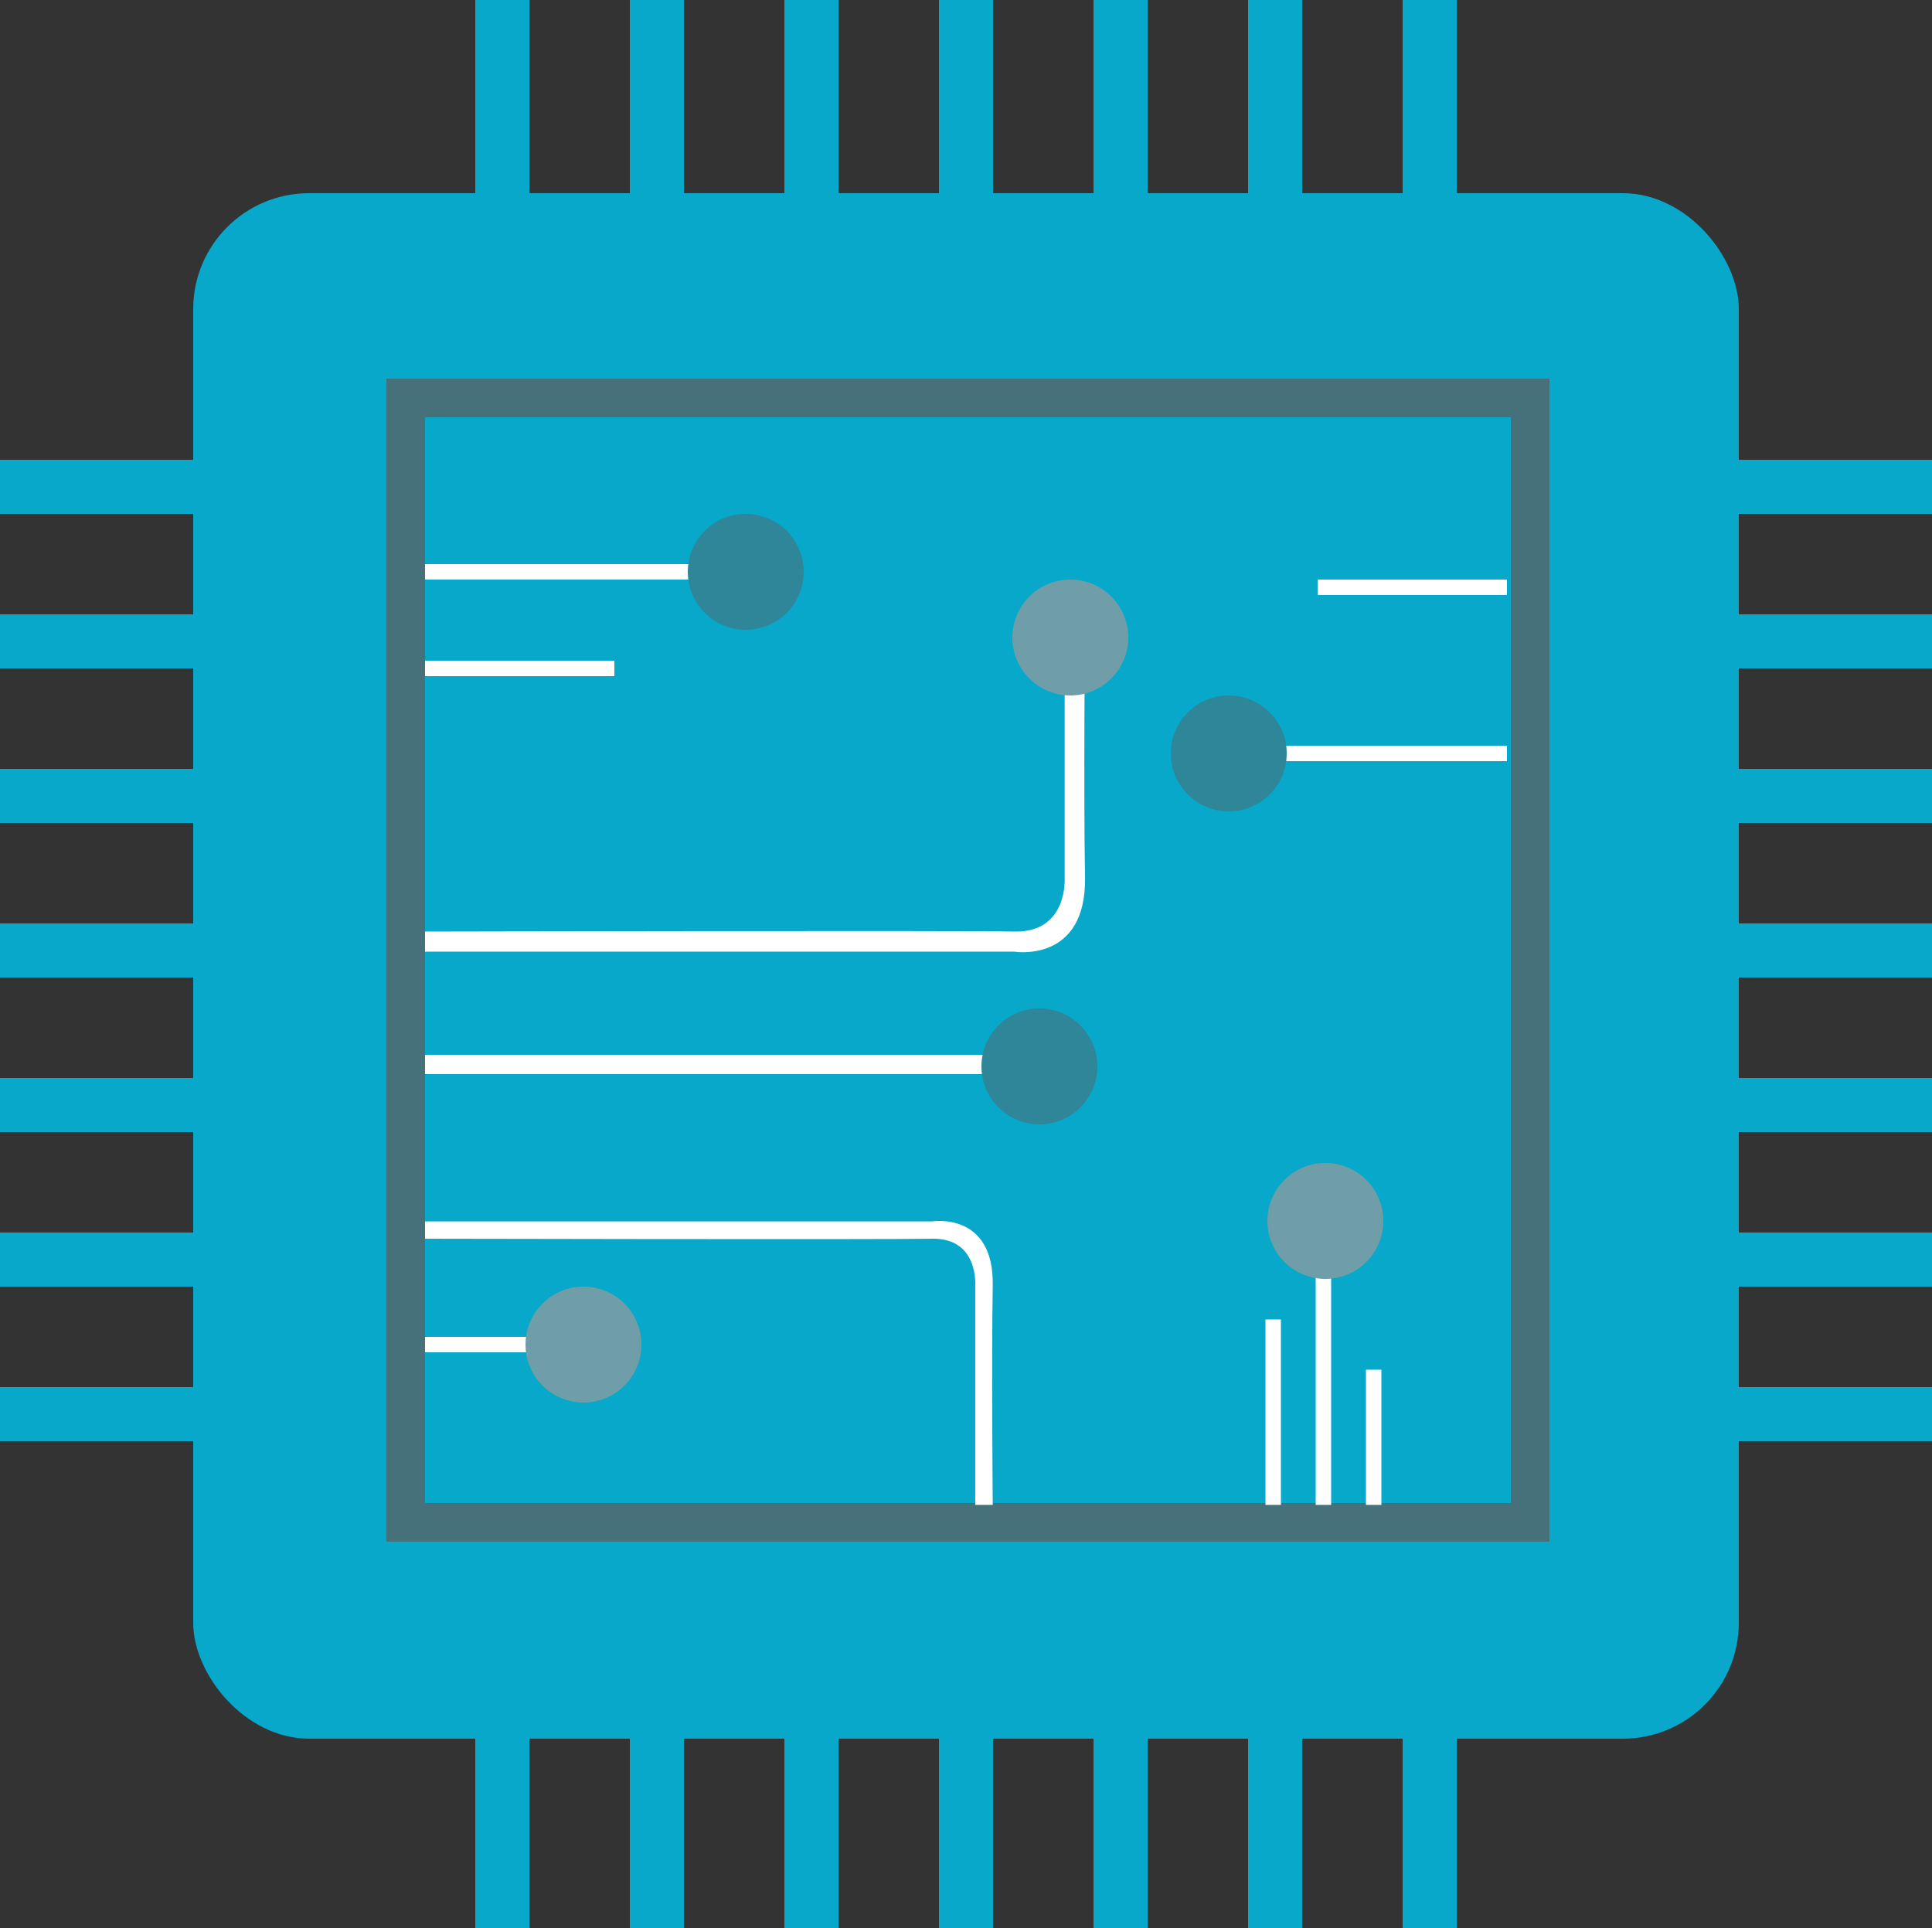 <svg id="Composant_1_1" data-name="Composant 1 – 1" xmlns="http://www.w3.org/2000/svg" width="500" height="499" viewBox="0 0 500 499">
  <rect x="0" y="0" width="500" height="499" fill="#333333" stroke="none"/>
  <rect id="Rectangle_1" data-name="Rectangle 1" width="400" height="400" rx="30" transform="translate(50 50)" fill="#07a8ca"/>
  <g id="Rectangle_2" data-name="Rectangle 2" transform="translate(100 98)" fill="#07a8ca" stroke="#46707a" stroke-width="10">
    <rect width="301" height="301" stroke="none"/>
    <rect x="5" y="5" width="291" height="291" fill="none"/>
  </g>
  <rect id="Rectangle_3" data-name="Rectangle 3" width="71" height="4" transform="translate(110 146)" fill="#fff"/>
  <rect id="Rectangle_4" data-name="Rectangle 4" width="49" height="4" transform="translate(110 171)" fill="#fff"/>
  <circle id="Ellipse_1" data-name="Ellipse 1" cx="15" cy="15" r="15" transform="translate(178 133)" fill="#2f8699"/>
  <path id="Tracé_1" data-name="Tracé 1" d="M717,491.7H869.5s18.7,3.1,18.3-19.3,0-66,0-66h-5.267v66s1.067,14.4-13.033,14.1-152.5,0-152.5,0Z" transform="translate(-607 -245.4)" fill="#fff"/>
  <circle id="Ellipse_2" data-name="Ellipse 2" cx="15" cy="15" r="15" transform="translate(262 150)" fill="#709ea8"/>
  <rect id="Rectangle_5" data-name="Rectangle 5" width="49" height="4" transform="translate(341 150)" fill="#fff"/>
  <rect id="Rectangle_6" data-name="Rectangle 6" width="65" height="4" transform="translate(325 193)" fill="#fff"/>
  <circle id="Ellipse_3" data-name="Ellipse 3" cx="15" cy="15" r="15" transform="translate(303 180)" fill="#2f8699"/>
  <rect id="Rectangle_7" data-name="Rectangle 7" width="152" height="5" transform="translate(110 273)" fill="#fff"/>
  <circle id="Ellipse_4" data-name="Ellipse 4" cx="15" cy="15" r="15" transform="translate(254 261)" fill="#2f8699"/>
  <rect id="Rectangle_8" data-name="Rectangle 8" width="35" height="4" transform="translate(357.5 354.5) rotate(90)" fill="#fff"/>
  <rect id="Rectangle_9" data-name="Rectangle 9" width="60" height="4" transform="translate(344.5 329.5) rotate(90)" fill="#fff"/>
  <rect id="Rectangle_10" data-name="Rectangle 10" width="48" height="4" transform="translate(331.5 341.5) rotate(90)" fill="#fff"/>
  <circle id="Ellipse_5" data-name="Ellipse 5" cx="15" cy="15" r="15" transform="translate(328 301)" fill="#709ea8"/>
  <rect id="Rectangle_11" data-name="Rectangle 11" width="33" height="4" transform="translate(110 346)" fill="#fff"/>
  <circle id="Ellipse_6" data-name="Ellipse 6" cx="15" cy="15" r="15" transform="translate(136 333)" fill="#709ea8"/>
  <path id="Tracé_2" data-name="Tracé 2" d="M0,.125H131.18s16.086-2.667,15.742,16.6,0,56.773,0,56.773h-4.53V16.727S143.308,4.34,131.18,4.6,0,4.6,0,4.6Z" transform="translate(110 316)" fill="#fff"/>
  <rect id="Rectangle_12" data-name="Rectangle 12" width="14" height="54" transform="translate(123)" fill="#07a8ca"/>
  <rect id="Rectangle_13" data-name="Rectangle 13" width="14" height="54" transform="translate(163)" fill="#07a8ca"/>
  <rect id="Rectangle_14" data-name="Rectangle 14" width="14" height="54" transform="translate(203)" fill="#07a8ca"/>
  <rect id="Rectangle_15" data-name="Rectangle 15" width="14" height="54" transform="translate(243)" fill="#07a8ca"/>
  <rect id="Rectangle_16" data-name="Rectangle 16" width="14" height="54" transform="translate(283)" fill="#07a8ca"/>
  <rect id="Rectangle_17" data-name="Rectangle 17" width="14" height="54" transform="translate(323)" fill="#07a8ca"/>
  <rect id="Rectangle_18" data-name="Rectangle 18" width="14" height="54" transform="translate(363)" fill="#07a8ca"/>
  <rect id="Rectangle_19" data-name="Rectangle 19" width="14" height="54" transform="translate(54 119) rotate(90)" fill="#07a8ca"/>
  <rect id="Rectangle_20" data-name="Rectangle 20" width="14" height="54" transform="translate(54 159) rotate(90)" fill="#07a8ca"/>
  <rect id="Rectangle_21" data-name="Rectangle 21" width="14" height="54" transform="translate(54 199) rotate(90)" fill="#07a8ca"/>
  <rect id="Rectangle_22" data-name="Rectangle 22" width="14" height="54" transform="translate(54 239) rotate(90)" fill="#07a8ca"/>
  <rect id="Rectangle_23" data-name="Rectangle 23" width="14" height="54" transform="translate(54 279) rotate(90)" fill="#07a8ca"/>
  <rect id="Rectangle_24" data-name="Rectangle 24" width="14" height="54" transform="translate(54 319) rotate(90)" fill="#07a8ca"/>
  <rect id="Rectangle_25" data-name="Rectangle 25" width="14" height="54" transform="translate(54 359) rotate(90)" fill="#07a8ca"/>
  <rect id="Rectangle_26" data-name="Rectangle 26" width="14" height="54" transform="translate(500 119) rotate(90)" fill="#07a8ca"/>
  <rect id="Rectangle_27" data-name="Rectangle 27" width="14" height="54" transform="translate(500 159) rotate(90)" fill="#07a8ca"/>
  <rect id="Rectangle_28" data-name="Rectangle 28" width="14" height="54" transform="translate(500 199) rotate(90)" fill="#07a8ca"/>
  <rect id="Rectangle_29" data-name="Rectangle 29" width="14" height="54" transform="translate(500 239) rotate(90)" fill="#07a8ca"/>
  <rect id="Rectangle_30" data-name="Rectangle 30" width="14" height="54" transform="translate(500 279) rotate(90)" fill="#07a8ca"/>
  <rect id="Rectangle_31" data-name="Rectangle 31" width="14" height="54" transform="translate(500 319) rotate(90)" fill="#07a8ca"/>
  <rect id="Rectangle_32" data-name="Rectangle 32" width="14" height="54" transform="translate(500 359) rotate(90)" fill="#07a8ca"/>
  <rect id="Rectangle_33" data-name="Rectangle 33" width="14" height="54" transform="translate(123 445)" fill="#07a8ca"/>
  <rect id="Rectangle_34" data-name="Rectangle 34" width="14" height="54" transform="translate(163 445)" fill="#07a8ca"/>
  <rect id="Rectangle_35" data-name="Rectangle 35" width="14" height="54" transform="translate(203 445)" fill="#07a8ca"/>
  <rect id="Rectangle_36" data-name="Rectangle 36" width="14" height="54" transform="translate(243 445)" fill="#07a8ca"/>
  <rect id="Rectangle_37" data-name="Rectangle 37" width="14" height="54" transform="translate(283 445)" fill="#07a8ca"/>
  <rect id="Rectangle_38" data-name="Rectangle 38" width="14" height="54" transform="translate(323 445)" fill="#07a8ca"/>
  <rect id="Rectangle_39" data-name="Rectangle 39" width="14" height="54" transform="translate(363 445)" fill="#07a8ca"/>
</svg>
